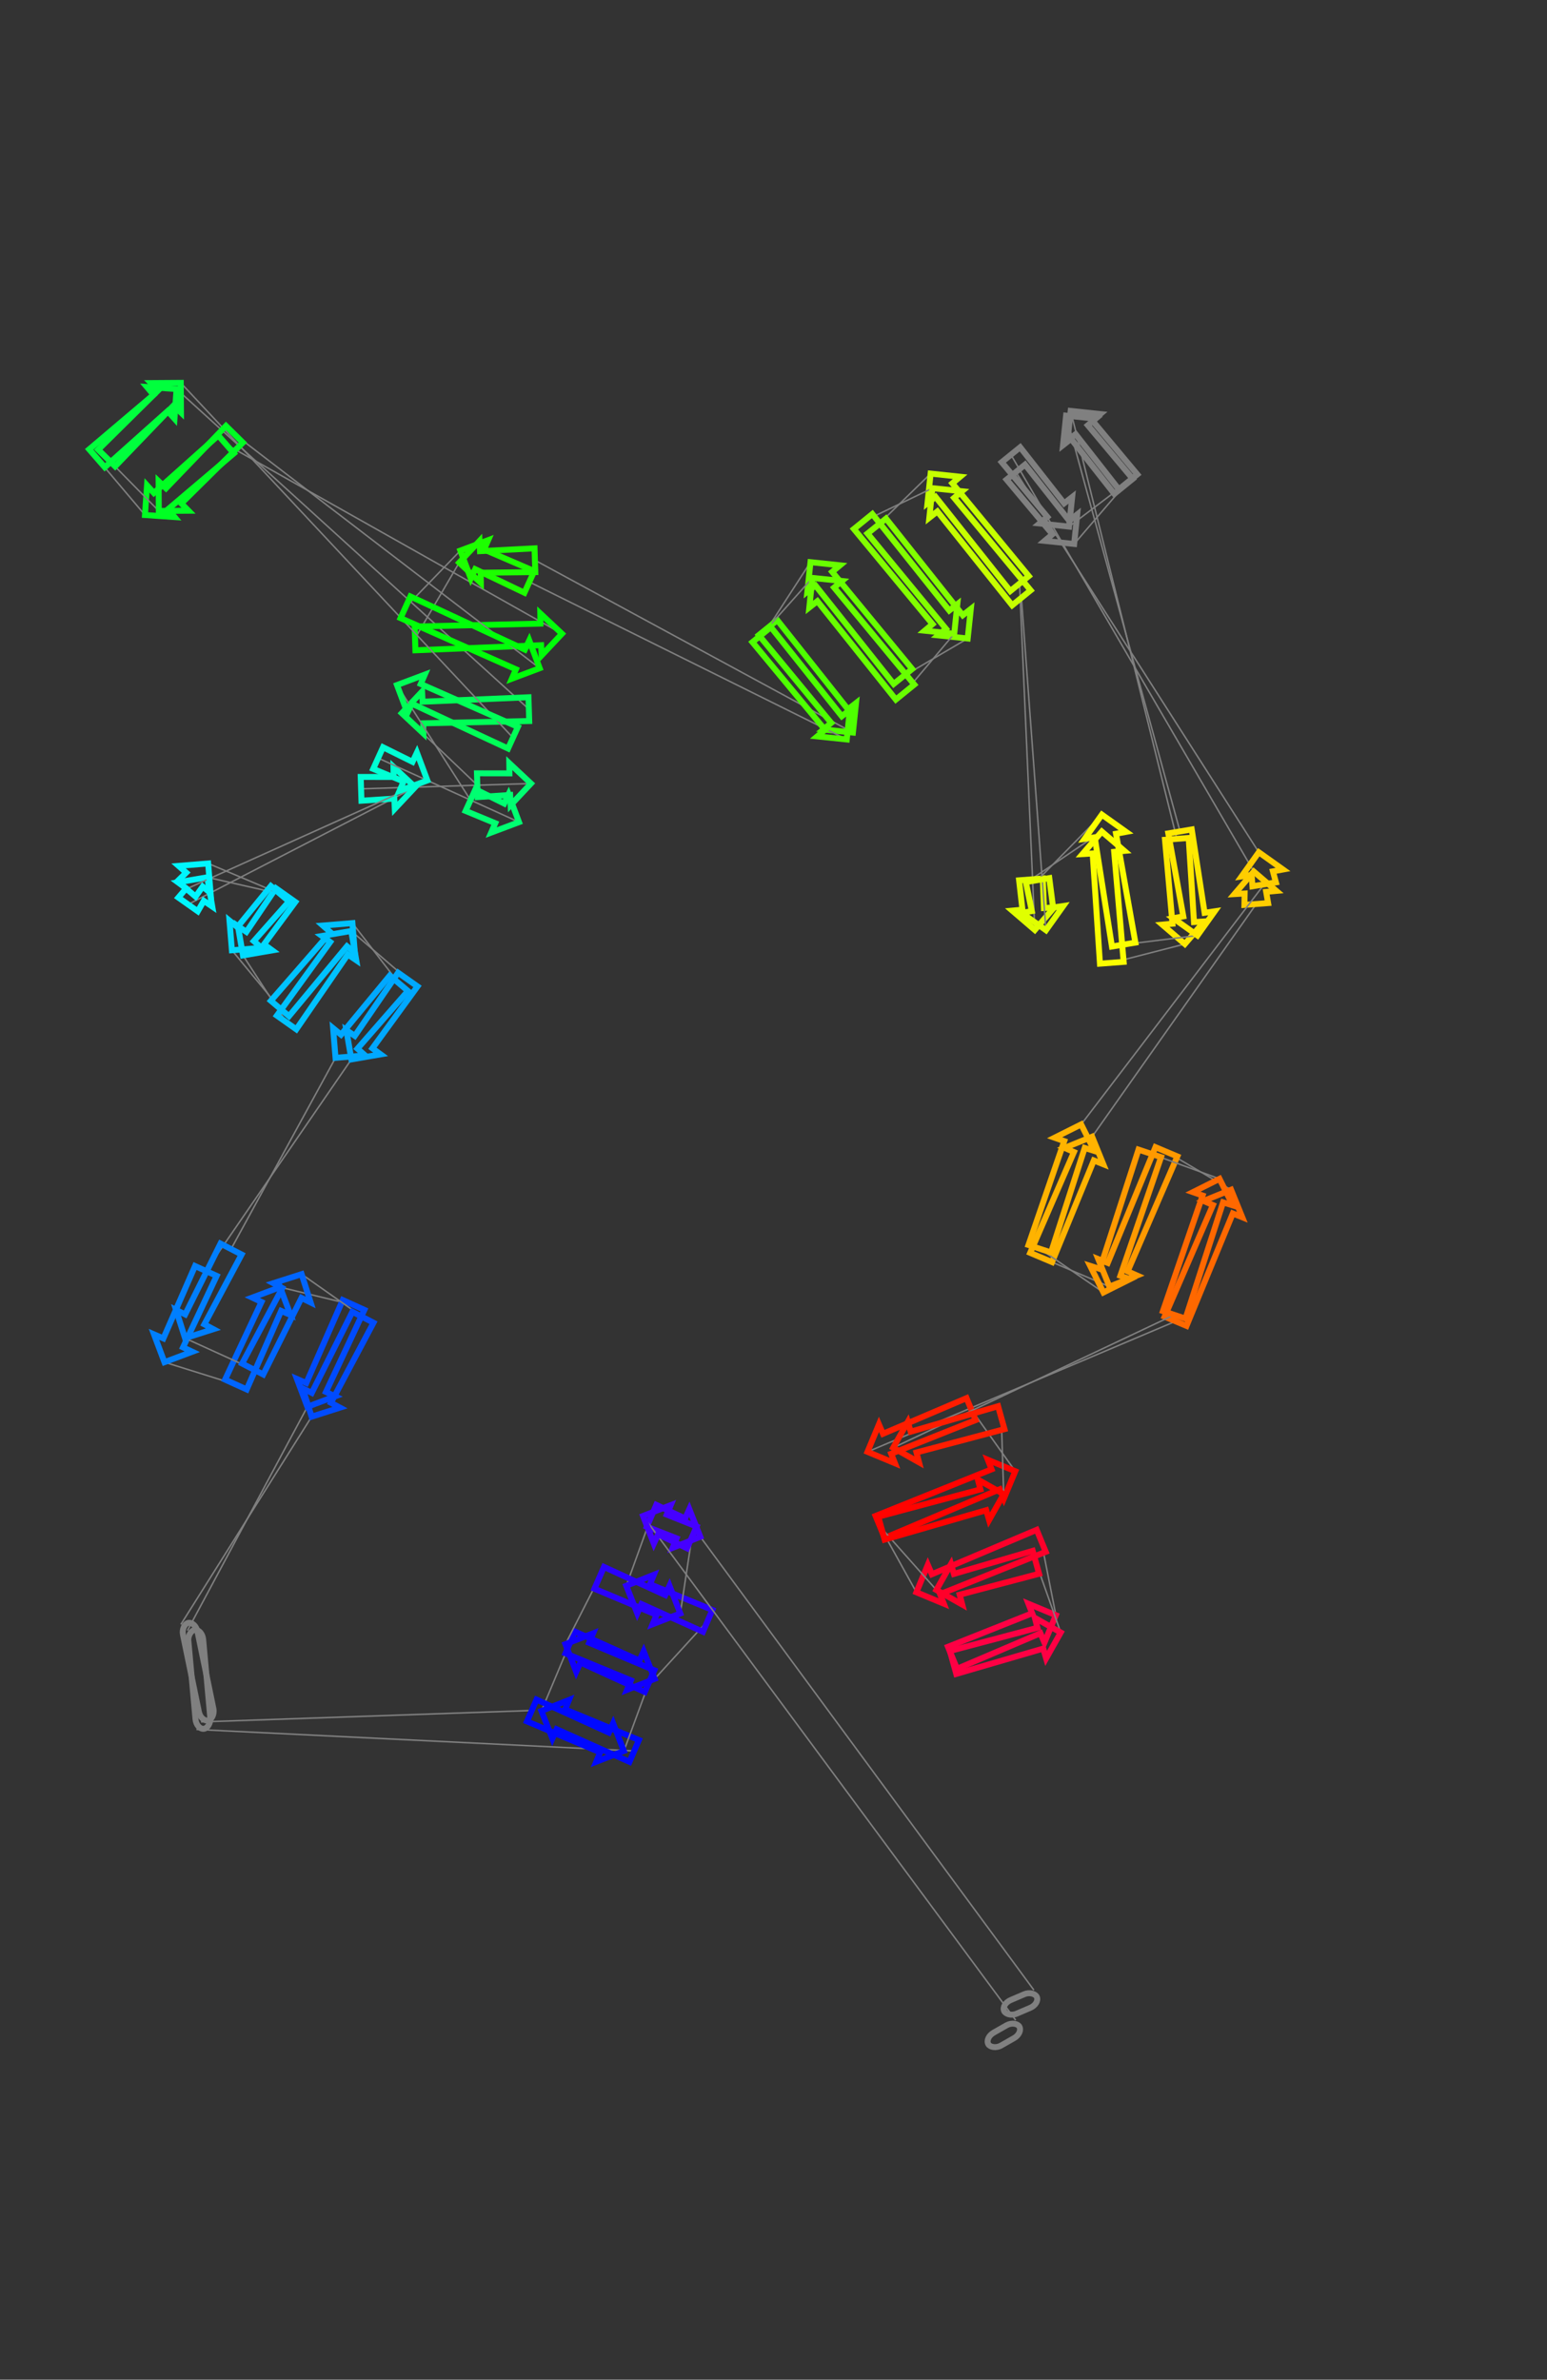 <?xml version="1.0" encoding="utf-8" ?>
<svg baseProfile="full" height="1601.477" version="1.1" width="1041.399" xmlns="http://www.w3.org/2000/svg" xmlns:ev="http://www.w3.org/2001/xml-events" xmlns:xlink="http://www.w3.org/1999/xlink"><rect width="100%" height="100%" fill="#333333" stroke="none"/><defs /><line style="stroke: grey; opacity: 1.414" x1="695.994" x2="471.432" y1="1339.285" y2="1034.221" /><line style="stroke: grey; opacity: 1.414" x1="438.619" x2="421.593" y1="1020.086" y2="1067.179" /><line style="stroke: grey; opacity: 1.414" x1="476.394" x2="440.697" y1="1090.786" y2="1129.819" /><line style="stroke: grey; opacity: 1.414" x1="383.825" x2="364.463" y1="1105.319" y2="1151.415" /><line style="stroke: grey; opacity: 1.414" x1="426.935" x2="132.228" y1="1178.327" y2="1163.882" /><line style="stroke: grey; opacity: 1.414" x1="126.185" x2="206.914" y1="1097.323" y2="946.725" /><line style="stroke: grey; opacity: 1.414" x1="238.013" x2="188.538" y1="878.212" y2="866.217" /><line style="stroke: grey; opacity: 1.414" x1="158.791" x2="110.703" y1="931.75" y2="916.708" /><line style="stroke: grey; opacity: 1.414" x1="138.574" x2="236.543" y1="855.307" y2="712.944" /><line style="stroke: grey; opacity: 1.414" x1="274.518" x2="236.444" y1="659.212" y2="626.507" /><line style="stroke: grey; opacity: 1.414" x1="192.921" x2="163.565" y1="688.09" y2="642.967" /><line style="stroke: grey; opacity: 1.414" x1="192.255" x2="139.509" y1="602.374" y2="590.389" /><line style="stroke: grey; opacity: 1.414" x1="126.603" x2="279.45" y1="608.649" y2="529.703" /><line style="stroke: grey; opacity: 1.414" x1="243.07" x2="357.424" y1="530.861" y2="527.275" /><line style="stroke: grey; opacity: 1.414" x1="321.332" x2="270.451" y1="528.424" y2="479.958" /><line style="stroke: grey; opacity: 1.414" x1="356.009" x2="118.846" y1="477.235" y2="261.815" /><line style="stroke: grey; opacity: 1.414" x1="65.282" x2="97.588" y1="308.428" y2="346.595" /><line style="stroke: grey; opacity: 1.414" x1="152.185" x2="378.289" y1="299.083" y2="426.484" /><line style="stroke: grey; opacity: 1.414" x1="279.385" x2="309.11" y1="429.632" y2="378.627" /><line style="stroke: grey; opacity: 1.414" x1="360.095" x2="574.155" y1="377.004" y2="493.017" /><line style="stroke: grey; opacity: 1.414" x1="517.028" x2="545.598" y1="422.378" y2="378.326" /><line style="stroke: grey; opacity: 1.414" x1="607.821" x2="651.429" y1="455.266" y2="429.69" /><line style="stroke: grey; opacity: 1.414" x1="590.227" x2="626.469" y1="354.014" y2="318.725" /><line style="stroke: grey; opacity: 1.414" x1="686.321" x2="696.6" y1="392.733" y2="625.857" /><line style="stroke: grey; opacity: 1.414" x1="694.007" x2="741.706" y1="591.82" y2="559.605" /><line style="stroke: grey; opacity: 1.414" x1="748.433" x2="797.606" y1="647.913" y2="635.292" /><line style="stroke: grey; opacity: 1.414" x1="792.216" x2="720.752" y1="564.529" y2="276.539" /><line style="stroke: grey; opacity: 1.414" x1="759.38" x2="719.66" y1="324.304" y2="354.384" /><line style="stroke: grey; opacity: 1.414" x1="680.54" x2="844.024" y1="306.012" y2="586.534" /><line style="stroke: grey; opacity: 1.414" x1="845.686" x2="735.187" y1="608.358" y2="764.975" /><line style="stroke: grey; opacity: 1.414" x1="700.857" x2="746.85" y1="846.251" y2="865.882" /><line style="stroke: grey; opacity: 1.414" x1="785.186" x2="828.743" y1="775.122" y2="800.667" /><line style="stroke: grey; opacity: 1.414" x1="791.358" x2="583.983" y1="889.177" y2="977.035" /><line style="stroke: grey; opacity: 1.414" x1="653.71" x2="683.455" y1="948.297" y2="990.093" /><line style="stroke: grey; opacity: 1.414" x1="592.472" x2="616.894" y1="1027.591" y2="1071.557" /><line style="stroke: grey; opacity: 1.414" x1="700.909" x2="710.78" y1="1036.93" y2="1086.981" /><rect height="10" rx="7" ry="45" style="stroke: grey; stroke-width:4; stroke-linecap:round; fill-opacity:0; opacity:1.414" transform="rotate(-203.193 699.932 1348.477)" width="23.973" x="699.932" y="1348.477" /><polygon points="455.465,1035.252 435.454,1027.433 441.784,1012.739 461.213,1021.91 464.039,1015.638 471.432,1034.221 452.848,1041.614" style="stroke: #4500ff; stroke-width:4; stroke-linecap:round; fill-opacity:0; opacity:1.414" /><polygon points="437.56,1066.148 479.559,1083.439 473.229,1098.134 431.812,1079.49 428.986,1085.762 421.593,1067.179 440.176,1059.786" style="stroke: #2b00ff; stroke-width:4; stroke-linecap:round; fill-opacity:0; opacity:1.414" /><polygon points="424.73,1130.85 380.66,1112.666 386.99,1097.972 430.478,1117.507 433.304,1111.235 440.697,1129.819 422.114,1137.212" style="stroke: #1100ff; stroke-width:4; stroke-linecap:round; fill-opacity:0; opacity:1.414" /><polygon points="380.43,1150.384 430.1,1170.979 423.769,1185.674 374.682,1163.726 371.856,1169.998 364.463,1151.415 383.046,1144.022" style="stroke: #0009ff; stroke-width:4; stroke-linecap:round; fill-opacity:0; opacity:1.414" /><rect height="10" rx="7" ry="45" style="stroke: grey; stroke-width:4; stroke-linecap:round; fill-opacity:0; opacity:1.414" transform="rotate(84.812 136.144 1096.419)" width="66.833" x="136.144" y="1096.419" /><polygon points="206.192,930.741 230.729,874.905 245.298,881.519 219.42,936.746 225.637,939.692 206.914,946.725 199.881,928.002" style="stroke: #004bff; stroke-width:4; stroke-linecap:round; fill-opacity:0; opacity:1.414" /><polygon points="189.26,882.2 166.075,935.057 151.506,928.444 176.031,876.196 169.815,873.249 188.538,866.217 195.57,884.94" style="stroke: #0065ff; stroke-width:4; stroke-linecap:round; fill-opacity:0; opacity:1.414" /><polygon points="109.981,900.724 131.289,852 145.859,858.613 123.209,906.729 129.426,909.675 110.703,916.708 103.67,897.985" style="stroke: #007fff; stroke-width:4; stroke-linecap:round; fill-opacity:0; opacity:1.414" /><polygon points="238.839,697.11 267.985,654.595 281.051,663.829 250.703,705.494 256.254,709.557 236.543,712.944 233.156,693.233" style="stroke: #00a8ff; stroke-width:4; stroke-linecap:round; fill-opacity:0; opacity:1.414" /><polygon points="234.148,642.341 199.454,692.707 186.387,683.473 222.285,633.956 216.733,629.893 236.444,626.507 239.831,646.218" style="stroke: #00c2ff; stroke-width:4; stroke-linecap:round; fill-opacity:0; opacity:1.414" /><polygon points="165.861,627.133 185.722,597.756 198.788,606.991 177.725,635.518 183.277,639.58 163.565,642.967 160.179,623.256" style="stroke: #00dbff; stroke-width:4; stroke-linecap:round; fill-opacity:0; opacity:1.414" /><polygon points="137.213,606.223 133.136,613.266 120.07,604.032 125.349,597.838 119.798,593.775 139.509,590.389 142.896,610.1" style="stroke: #00f6ff; stroke-width:4; stroke-linecap:round; fill-opacity:0; opacity:1.414" /><polygon points="265.433,537.417 243.324,538.857 242.815,522.865 264.97,522.896 264.866,516.018 279.45,529.703 265.765,544.288" style="stroke: #00ffd4; stroke-width:4; stroke-linecap:round; fill-opacity:0; opacity:1.414" /><polygon points="343.406,534.989 321.586,536.42 321.077,520.428 342.944,520.469 342.839,513.59 357.424,527.275 343.738,541.86" style="stroke: #00ff71; stroke-width:4; stroke-linecap:round; fill-opacity:0; opacity:1.414" /><polygon points="284.469,472.244 355.754,469.239 356.263,485.231 284.931,486.765 285.036,493.643 270.451,479.958 284.136,465.373" style="stroke: #00ff57; stroke-width:4; stroke-linecap:round; fill-opacity:0; opacity:1.414" /><polygon points="112.861,276.653 70.534,314.463 60.03,302.393 103.324,265.694 98.894,260.431 118.846,261.815 117.462,281.767" style="stroke: #00ff3d; stroke-width:4; stroke-linecap:round; fill-opacity:0; opacity:1.414" /><polygon points="103.574,331.757 146.934,293.048 157.437,305.118 113.111,342.716 117.54,347.979 97.588,346.595 98.973,326.643" style="stroke: #00ff23; stroke-width:4; stroke-linecap:round; fill-opacity:0; opacity:1.414" /><polygon points="364.271,434.198 279.64,437.628 279.131,421.636 363.809,419.678 363.704,412.799 378.289,426.484 364.604,441.069" style="stroke: #00ff09; stroke-width:4; stroke-linecap:round; fill-opacity:0; opacity:1.414" /><polygon points="323.128,370.913 359.841,369.008 360.35,385 323.59,385.433 323.695,392.312 309.11,378.627 322.795,364.042" style="stroke: #1dff00; stroke-width:4; stroke-linecap:round; fill-opacity:0; opacity:1.414" /><polygon points="559.543,486.5 510.807,427.408 523.248,417.347 570.839,477.364 576.259,473.128 574.155,493.017 554.266,490.913" style="stroke: #4eff00; stroke-width:4; stroke-linecap:round; fill-opacity:0; opacity:1.414" /><polygon points="560.211,384.843 614.042,450.236 601.601,460.297 548.915,393.979 543.495,398.215 545.598,378.326 565.487,380.429" style="stroke: #68ff00; stroke-width:4; stroke-linecap:round; fill-opacity:0; opacity:1.414" /><polygon points="636.816,423.173 584.007,359.045 596.448,348.983 648.112,414.038 653.532,409.801 651.429,429.69 631.539,427.587" style="stroke: #82ff00; stroke-width:4; stroke-linecap:round; fill-opacity:0; opacity:1.414" /><polygon points="641.082,325.242 692.542,387.703 680.101,397.764 629.786,334.378 624.366,338.614 626.469,318.725 646.358,320.829" style="stroke: #c6ff00; stroke-width:4; stroke-linecap:round; fill-opacity:0; opacity:1.414" /><polygon points="688.275,612.194 686.031,592.427 701.984,591.212 702.76,611.091 709.627,610.682 696.6,625.857 681.425,612.83" style="stroke: #e0ff00; stroke-width:4; stroke-linecap:round; fill-opacity:0; opacity:1.414" /><polygon points="750.032,573.268 756.41,647.305 740.456,648.52 735.546,574.372 728.679,574.781 741.706,559.605 756.881,572.632" style="stroke: #faff00; stroke-width:4; stroke-linecap:round; fill-opacity:0; opacity:1.414" /><polygon points="789.281,621.629 784.239,565.137 800.192,563.921 803.766,620.526 810.633,620.117 797.606,635.292 782.431,622.265" style="stroke: #ffe900; stroke-width:4; stroke-linecap:round; fill-opacity:0; opacity:1.414" /><polygon points="735.364,283.056 765.601,319.273 753.16,329.334 724.068,292.191 718.648,296.428 720.752,276.539 740.641,278.642" style="stroke: grey; stroke-width:4; stroke-linecap:round; fill-opacity:0; opacity:1.414" /><polygon points="705.047,347.867 674.32,311.043 686.761,300.982 716.343,338.731 721.763,334.495 719.66,354.384 699.77,352.28" style="stroke: grey; stroke-width:4; stroke-linecap:round; fill-opacity:0; opacity:1.414" /><polygon points="852.349,600.197 853.663,607.75 837.709,608.965 837.864,601.3 830.997,601.709 844.024,586.534 859.199,599.561" style="stroke: #ffcd00; stroke-width:4; stroke-linecap:round; fill-opacity:0; opacity:1.414" /><polygon points="736.331,780.934 708.226,849.364 693.487,843.138 722.948,775.281 716.657,772.5 735.187,764.975 742.712,783.505" style="stroke: #ffb300; stroke-width:4; stroke-linecap:round; fill-opacity:0; opacity:1.414" /><polygon points="745.706,849.923 777.817,772.009 792.556,778.235 759.089,855.576 765.381,858.357 746.85,865.882 739.325,847.352" style="stroke: #ff9900; stroke-width:4; stroke-linecap:round; fill-opacity:0; opacity:1.414" /><polygon points="829.888,816.626 798.728,892.29 783.988,886.064 816.505,810.973 810.213,808.192 828.743,800.667 836.268,819.197" style="stroke: #ff6800; stroke-width:4; stroke-linecap:round; fill-opacity:0; opacity:1.414" /><polygon points="594.395,964.887 650.662,940.901 656.758,955.694 599.931,978.319 602.447,984.722 583.983,977.035 591.669,958.571" style="stroke: #ff1d00; stroke-width:4; stroke-linecap:round; fill-opacity:0; opacity:1.414" /><polygon points="673.042,1002.241 595.52,1034.988 589.424,1020.195 667.506,988.809 664.991,982.407 683.455,990.093 675.768,1008.557" style="stroke: #ff0300; stroke-width:4; stroke-linecap:round; fill-opacity:0; opacity:1.414" /><polygon points="627.307,1059.409 697.861,1029.534 703.957,1044.327 632.843,1072.84 635.358,1079.243 616.894,1071.557 624.58,1053.093" style="stroke: #ff002a; stroke-width:4; stroke-linecap:round; fill-opacity:0; opacity:1.414" /><polygon points="700.367,1099.129 644.252,1123.053 638.155,1108.26 694.831,1085.697 692.315,1079.295 710.78,1086.981 703.093,1105.445" style="stroke: #ff0044; stroke-width:4; stroke-linecap:round; fill-opacity:0; opacity:1.414" /><line style="stroke: grey; opacity: 1.414" x1="683.722" x2="432.878" y1="1359.482" y2="1020.196" /><line style="stroke: grey; opacity: 1.414" x1="465.724" x2="457.955" y1="1034.625" y2="1085.815" /><line style="stroke: grey; opacity: 1.414" x1="403.375" x2="380.625" y1="1061.839" y2="1106.461" /><line style="stroke: grey; opacity: 1.414" x1="437.275" x2="419.988" y1="1131.346" y2="1178.367" /><line style="stroke: grey; opacity: 1.414" x1="357.959" x2="135.283" y1="1151.119" y2="1158.797" /><line style="stroke: grey; opacity: 1.414" x1="121.751" x2="209.797" y1="1093.198" y2="953.375" /><line style="stroke: grey; opacity: 1.414" x1="244.321" x2="203.034" y1="886.484" y2="857.483" /><line style="stroke: grey; opacity: 1.414" x1="170.092" x2="124.572" y1="921.308" y2="900.569" /><line style="stroke: grey; opacity: 1.414" x1="155.532" x2="225.865" y1="840.582" y2="711.886" /><line style="stroke: grey; opacity: 1.414" x1="268.504" x2="237.252" y1="661.703" y2="621.236" /><line style="stroke: grey; opacity: 1.414" x1="188.45" x2="156.105" y1="678.672" y2="639.498" /><line style="stroke: grey; opacity: 1.414" x1="188.415" x2="140.126" y1="601.471" y2="581.089" /><line style="stroke: grey; opacity: 1.414" x1="125.578" x2="287.686" y1="598.211" y2="525.21" /><line style="stroke: grey; opacity: 1.414" x1="254.533" x2="349.379" y1="510.161" y2="553.267" /><line style="stroke: grey; opacity: 1.414" x1="316.739" x2="267.244" y1="538.451" y2="461.026" /><line style="stroke: grey; opacity: 1.414" x1="345.318" x2="121.683" y1="496.467" y2="257.65" /><line style="stroke: grey; opacity: 1.414" x1="71.817" x2="106.903" y1="308.223" y2="343.85" /><line style="stroke: grey; opacity: 1.414" x1="157.8" x2="363.305" y1="292.232" y2="449.701" /><line style="stroke: grey; opacity: 1.414" x1="272.954" x2="309.902" y1="408.687" y2="370.542" /><line style="stroke: grey; opacity: 1.414" x1="356.336" x2="570.017" y1="391.619" y2="497.641" /><line style="stroke: grey; opacity: 1.414" x1="512.729" x2="546.878" y1="427.092" y2="388.922" /><line style="stroke: grey; opacity: 1.414" x1="609.266" x2="642.371" y1="465.75" y2="426.509" /><line style="stroke: grey; opacity: 1.414" x1="581.023" x2="627.664" y1="350.961" y2="328.531" /><line style="stroke: grey; opacity: 1.414" x1="687.579" x2="704.116" y1="402.314" y2="626.011" /><line style="stroke: grey; opacity: 1.414" x1="698.459" x2="741.756" y1="592.281" y2="548.227" /><line style="stroke: grey; opacity: 1.414" x1="756.421" x2="806.095" y1="635.672" y2="629.554" /><line style="stroke: grey; opacity: 1.414" x1="794.35" x2="717.665" y1="559.52" y2="279.703" /><line style="stroke: grey; opacity: 1.414" x1="756.331" x2="723.093" y1="327.319" y2="366.063" /><line style="stroke: grey; opacity: 1.414" x1="683.823" x2="847.393" y1="317.704" y2="573.546" /><line style="stroke: grey; opacity: 1.414" x1="851.013" x2="727.816" y1="595.134" y2="756.705" /><line style="stroke: grey; opacity: 1.414" x1="699.935" x2="742.804" y1="840.376" y2="869.783" /><line style="stroke: grey; opacity: 1.414" x1="773.994" x2="820.951" y1="776.179" y2="793.327" /><line style="stroke: grey; opacity: 1.414" x1="790.451" x2="601.263" y1="884.86" y2="974.287" /><line style="stroke: grey; opacity: 1.414" x1="674.035" x2="675.669" y1="954.057" y2="1005.519" /><line style="stroke: grey; opacity: 1.414" x1="593.374" x2="630.35" y1="1028.396" y2="1070.008" /><line style="stroke: grey; opacity: 1.414" x1="697.337" x2="714.059" y1="1051.386" y2="1098.627" /><rect height="10" rx="7" ry="45" style="stroke: grey; stroke-width:4; stroke-linecap:round; fill-opacity:0; opacity:1.414" transform="rotate(-209.655 688.669 1368.172)" width="24.017" x="688.669" y="1368.172" /><polygon points="448.852,1019.279 468.942,1027.3 462.507,1041.949 443.009,1032.58 440.139,1038.832 432.878,1020.196 451.514,1012.936" style="stroke: #4500ff; stroke-width:4; stroke-linecap:round; fill-opacity:0; opacity:1.414" /><polygon points="441.982,1086.732 400.158,1069.163 406.593,1054.514 447.824,1073.431 450.695,1067.179 457.955,1085.815 439.32,1093.075" style="stroke: #2b00ff; stroke-width:4; stroke-linecap:round; fill-opacity:0; opacity:1.414" /><polygon points="396.599,1105.544 440.492,1124.022 434.057,1138.671 390.756,1118.845 387.885,1125.097 380.625,1106.461 399.261,1099.201" style="stroke: #1100ff; stroke-width:4; stroke-linecap:round; fill-opacity:0; opacity:1.414" /><polygon points="404.014,1179.284 354.742,1158.443 361.177,1143.794 409.857,1165.983 412.728,1159.731 419.988,1178.367 401.352,1185.627" style="stroke: #0009ff; stroke-width:4; stroke-linecap:round; fill-opacity:0; opacity:1.414" /><rect height="10" rx="7" ry="45" style="stroke: grey; stroke-width:4; stroke-linecap:round; fill-opacity:0; opacity:1.414" transform="rotate(78.345 131.545 1091.177)" width="66.981" x="131.545" y="1091.177" /><polygon points="209.88,937.376 237.212,882.815 251.43,890.153 222.79,944.039 228.85,947.295 209.797,953.375 203.716,934.322" style="stroke: #004bff; stroke-width:4; stroke-linecap:round; fill-opacity:0; opacity:1.414" /><polygon points="202.95,873.482 177.201,924.977 162.983,917.639 190.04,866.819 183.98,863.564 203.034,857.483 209.114,876.536" style="stroke: #0065ff; stroke-width:4; stroke-linecap:round; fill-opacity:0; opacity:1.414" /><polygon points="124.655,884.569 148.423,836.913 162.641,844.251 137.565,891.232 143.625,894.488 124.572,900.569 118.491,881.516" style="stroke: #007fff; stroke-width:4; stroke-linecap:round; fill-opacity:0; opacity:1.414" /><polygon points="229.561,696.318 262.408,656.523 274.601,666.883 240.632,705.725 245.8,710.265 225.865,711.886 224.245,691.951" style="stroke: #00a8ff; stroke-width:4; stroke-linecap:round; fill-opacity:0; opacity:1.414" /><polygon points="233.556,636.803 194.547,683.852 182.354,673.492 222.485,627.397 217.317,622.856 237.252,621.236 238.872,641.17" style="stroke: #00c2ff; stroke-width:4; stroke-linecap:round; fill-opacity:0; opacity:1.414" /><polygon points="159.8,623.931 182.319,596.291 194.512,606.651 170.871,633.337 176.039,637.878 156.105,639.498 154.485,619.564" style="stroke: #00dbff; stroke-width:4; stroke-linecap:round; fill-opacity:0; opacity:1.414" /><polygon points="136.431,596.656 131.675,603.391 119.482,593.031 125.36,587.249 120.192,582.709 140.126,581.089 141.747,601.023" style="stroke: #00f6ff; stroke-width:4; stroke-linecap:round; fill-opacity:0; opacity:1.414" /><polygon points="271.703,525.932 251.226,517.445 257.839,502.876 277.708,512.703 280.655,506.487 287.686,525.21 268.963,532.242" style="stroke: #00ffd4; stroke-width:4; stroke-linecap:round; fill-opacity:0; opacity:1.414" /><polygon points="333.395,553.989 313.433,545.736 320.046,531.166 339.4,540.76 342.347,534.544 349.379,553.267 330.656,560.299" style="stroke: #00ff71; stroke-width:4; stroke-linecap:round; fill-opacity:0; opacity:1.414" /><polygon points="283.228,460.305 348.625,489.182 342.012,503.751 277.223,473.533 274.276,479.749 267.244,461.026 285.967,453.994" style="stroke: #00ff57; stroke-width:4; stroke-linecap:round; fill-opacity:0; opacity:1.414" /><polygon points="116.846,272.901 77.513,313.84 66.12,302.606 106.501,262.701 101.683,257.791 121.683,257.65 121.823,277.649" style="stroke: #00ff3d; stroke-width:4; stroke-linecap:round; fill-opacity:0; opacity:1.414" /><polygon points="111.74,328.599 152.104,286.615 163.497,297.849 122.085,338.799 126.903,343.709 106.903,343.85 106.763,323.85" style="stroke: #00ff23; stroke-width:4; stroke-linecap:round; fill-opacity:0; opacity:1.414" /><polygon points="347.322,450.422 269.647,415.972 276.26,401.403 353.326,437.194 356.273,430.978 363.305,449.701 344.582,456.733" style="stroke: #00ff09; stroke-width:4; stroke-linecap:round; fill-opacity:0; opacity:1.414" /><polygon points="325.886,369.82 359.643,384.334 353.029,398.904 319.881,383.048 316.934,389.265 309.902,370.542 328.625,363.51" style="stroke: #1dff00; stroke-width:4; stroke-linecap:round; fill-opacity:0; opacity:1.414" /><polygon points="555.392,491.153 506.518,432.135 518.939,422.049 566.669,481.995 572.081,477.747 570.017,497.641 550.124,495.577" style="stroke: #4eff00; stroke-width:4; stroke-linecap:round; fill-opacity:0; opacity:1.414" /><polygon points="561.504,395.41 615.476,460.707 603.056,470.793 550.226,404.567 544.815,408.815 546.878,388.922 566.771,390.985" style="stroke: #68ff00; stroke-width:4; stroke-linecap:round; fill-opacity:0; opacity:1.414" /><polygon points="627.746,420.021 574.813,356.004 587.234,345.918 639.023,410.863 644.435,406.615 642.371,426.509 622.478,424.445" style="stroke: #82ff00; stroke-width:4; stroke-linecap:round; fill-opacity:0; opacity:1.414" /><polygon points="642.29,335.019 693.79,397.271 681.369,407.357 631.012,344.177 625.601,348.424 627.664,328.531 647.558,330.595" style="stroke: #c6ff00; stroke-width:4; stroke-linecap:round; fill-opacity:0; opacity:1.414" /><polygon points="694.594,613.152 690.57,593.605 706.349,590.958 708.922,610.749 715.724,609.724 704.116,626.011 687.83,614.402" style="stroke: #e0ff00; stroke-width:4; stroke-linecap:round; fill-opacity:0; opacity:1.414" /><polygon points="751.277,561.085 764.31,634.349 748.531,636.995 736.95,563.488 730.147,564.513 741.756,548.227 758.042,559.835" style="stroke: #faff00; stroke-width:4; stroke-linecap:round; fill-opacity:0; opacity:1.414" /><polygon points="796.573,616.695 786.46,560.843 802.24,558.197 810.901,614.293 817.703,613.267 806.095,629.554 789.809,617.945" style="stroke: #ffe900; stroke-width:4; stroke-linecap:round; fill-opacity:0; opacity:1.414" /><polygon points="732.291,286.191 762.541,322.276 750.121,332.362 721.013,295.349 715.602,299.596 717.665,279.703 737.558,281.767" style="stroke: grey; stroke-width:4; stroke-linecap:round; fill-opacity:0; opacity:1.414" /><polygon points="708.468,359.576 677.613,322.747 690.034,312.661 719.746,350.418 725.157,346.17 723.093,366.063 703.2,364" style="stroke: grey; stroke-width:4; stroke-linecap:round; fill-opacity:0; opacity:1.414" /><polygon points="856.914,586.404 858.903,593.811 843.123,596.457 842.587,588.807 835.784,589.832 847.393,573.546 863.679,585.154" style="stroke: #ffcd00; stroke-width:4; stroke-linecap:round; fill-opacity:0; opacity:1.414" /><polygon points="730.2,772.526 707.525,842.905 692.346,837.847 716.418,767.934 709.928,765.651 727.816,756.705 736.762,774.593" style="stroke: #ffb300; stroke-width:4; stroke-linecap:round; fill-opacity:0; opacity:1.414" /><polygon points="740.419,853.962 766.404,773.65 781.583,778.708 754.202,858.554 760.691,860.837 742.804,869.783 733.857,851.896" style="stroke: #ff9900; stroke-width:4; stroke-linecap:round; fill-opacity:0; opacity:1.414" /><polygon points="823.336,809.148 798.041,887.389 782.862,882.331 809.553,804.555 803.064,802.273 820.951,793.327 829.898,811.214" style="stroke: #ff6800; stroke-width:4; stroke-linecap:round; fill-opacity:0; opacity:1.414" /><polygon points="613.052,963.47 671.892,946.349 676.177,961.765 616.943,977.467 618.676,984.124 601.263,974.287 611.1,956.873" style="stroke: #ff1d00; stroke-width:4; stroke-linecap:round; fill-opacity:0; opacity:1.414" /><polygon points="663.88,1016.336 595.516,1036.104 591.231,1020.689 659.989,1002.339 658.256,995.682 675.669,1005.519 665.832,1022.932" style="stroke: #ff0300; stroke-width:4; stroke-linecap:round; fill-opacity:0; opacity:1.414" /><polygon points="642.14,1059.191 695.194,1043.679 699.48,1059.094 646.031,1073.188 647.763,1079.846 630.35,1070.008 640.188,1052.595" style="stroke: #ff002a; stroke-width:4; stroke-linecap:round; fill-opacity:0; opacity:1.414" /><polygon points="702.27,1109.443 643.734,1126.48 639.448,1111.064 698.379,1095.446 696.646,1088.789 714.059,1098.627 704.222,1116.04" style="stroke: #ff0044; stroke-width:4; stroke-linecap:round; fill-opacity:0; opacity:1.414" /></svg>